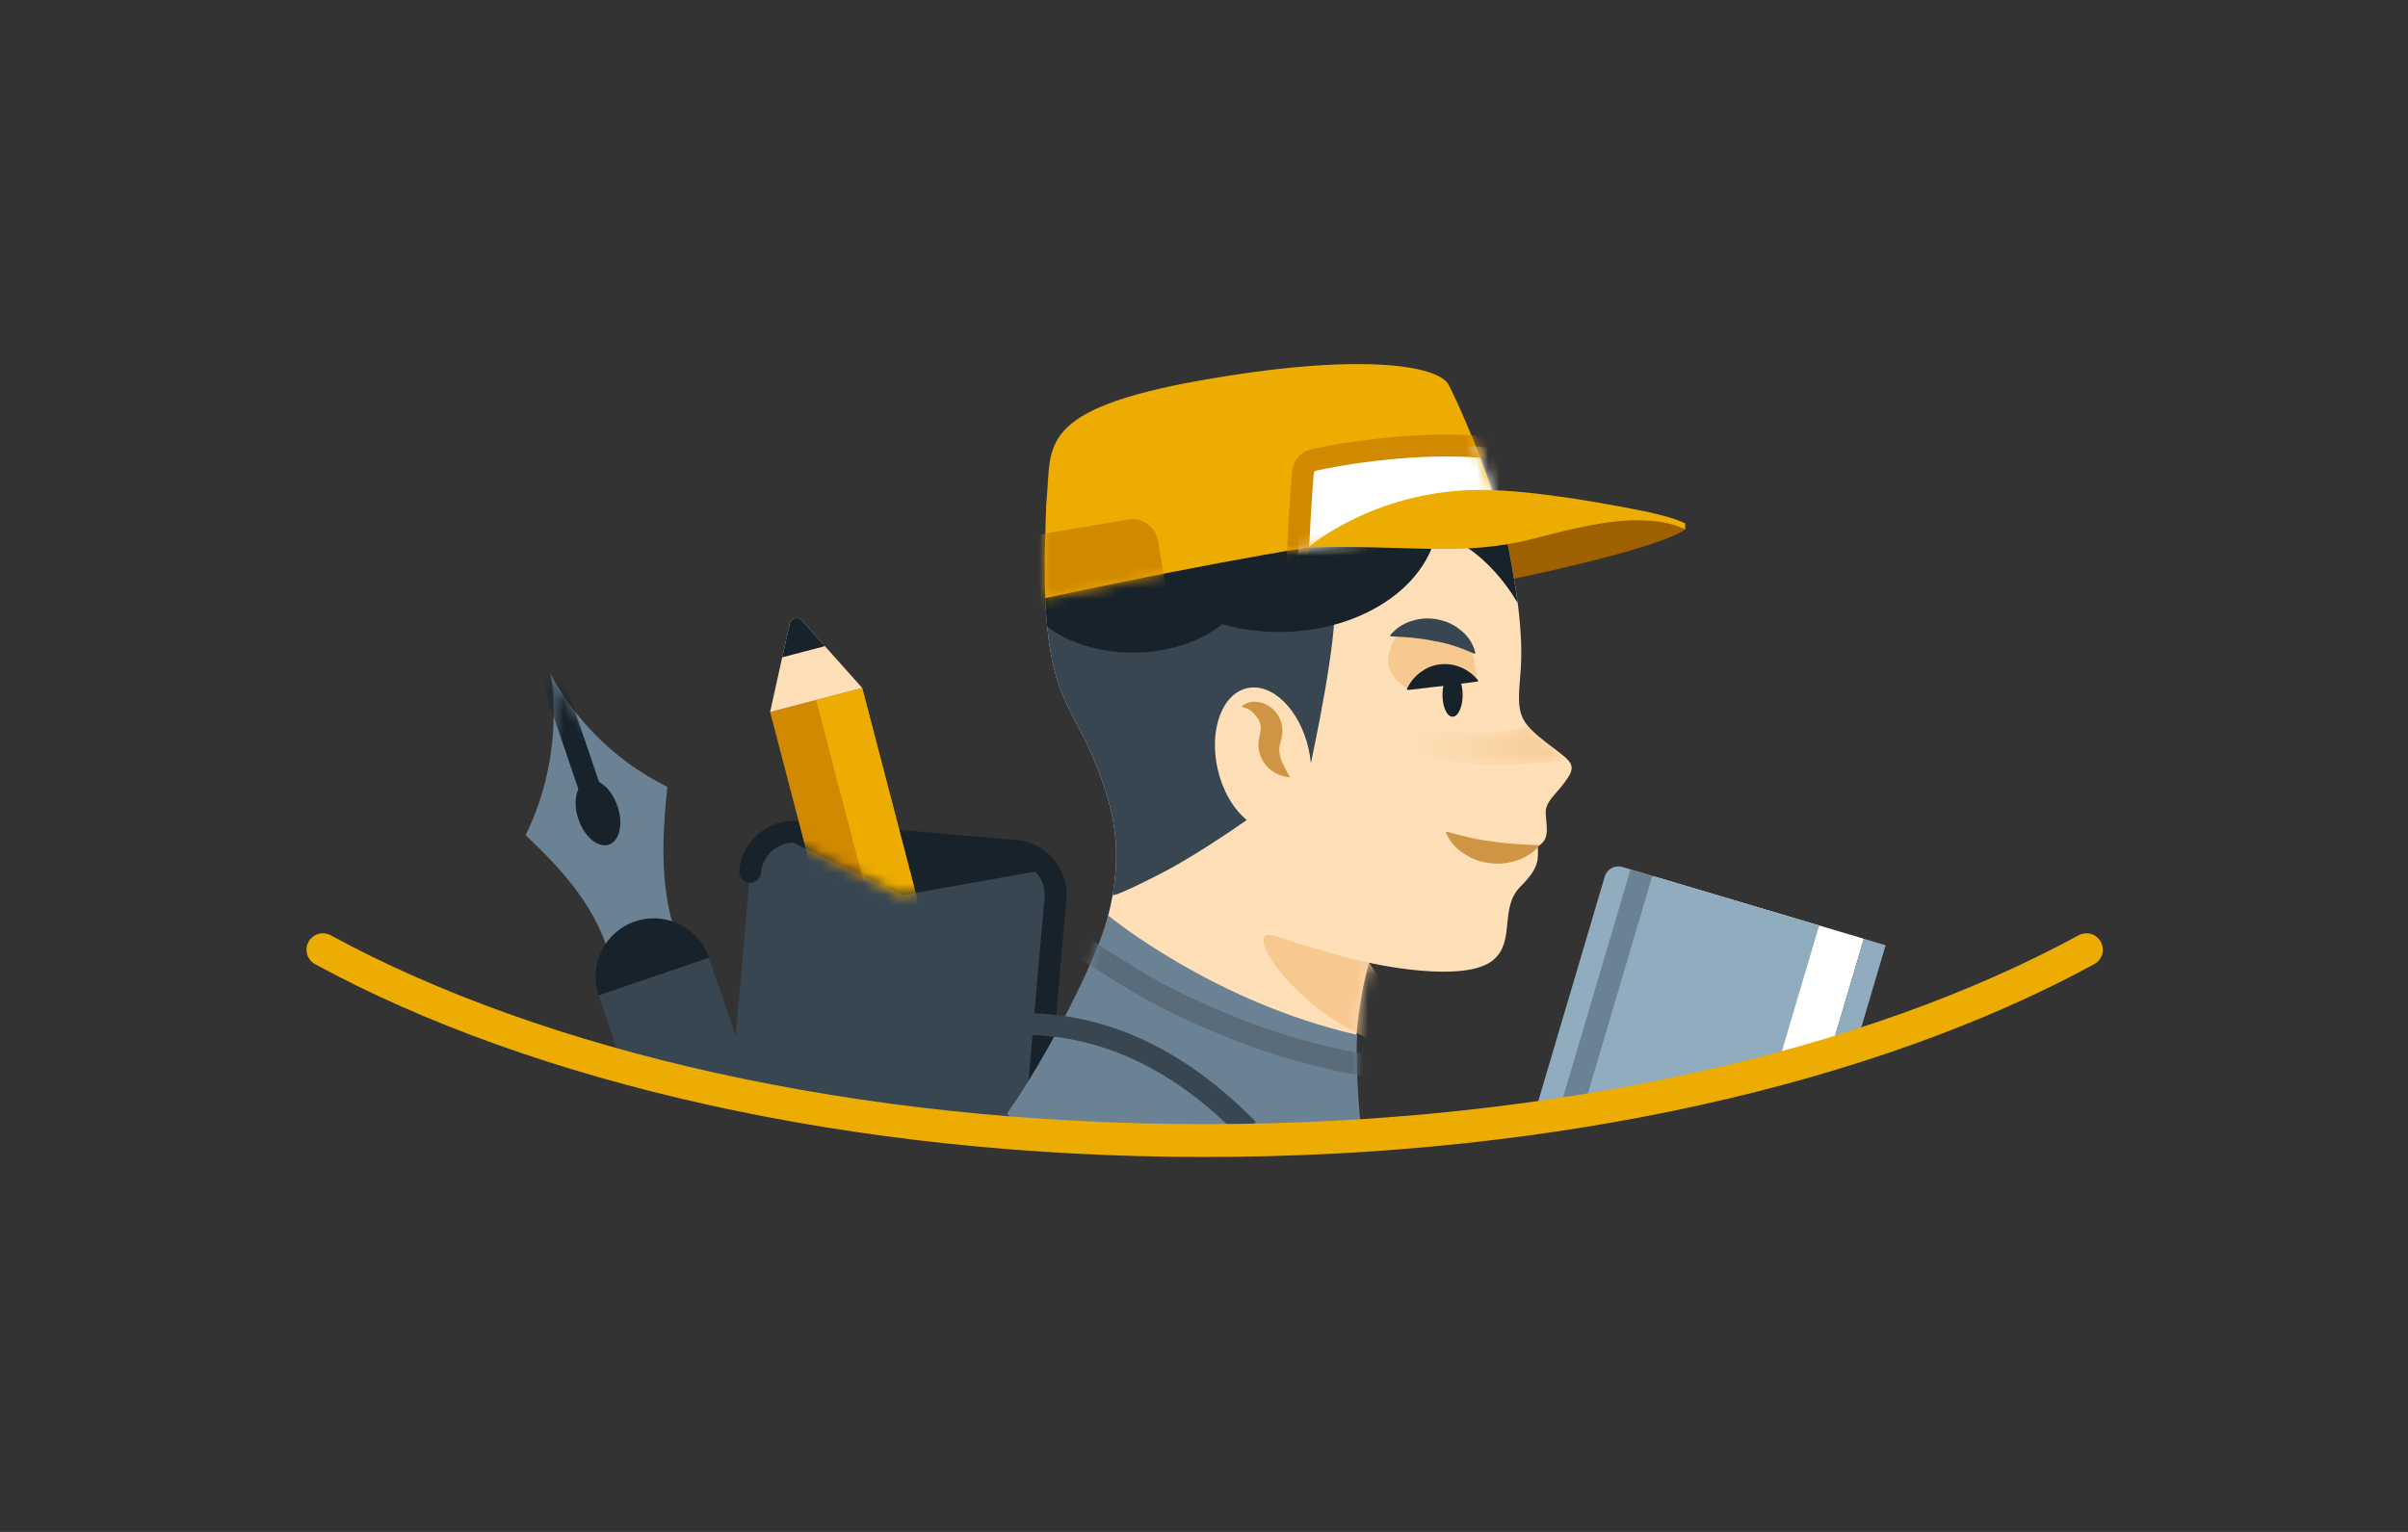 <?xml version="1.0" encoding="UTF-8"?>
<svg xmlns="http://www.w3.org/2000/svg" xmlns:xlink="http://www.w3.org/1999/xlink" height="140" viewBox="0 0 220 140" width="220">
  <rect x="0" y="0" width="220" height="140" fill="#333333" stroke="none"/>
  <defs>
    <linearGradient id="a" x1="-0%" x2="112.682%" y1="45.779%" y2="45.779%">
      <stop offset="0" stop-color="#fddfb8"></stop>
      <stop offset="1" stop-color="#f6c890"></stop>
    </linearGradient>
    <path id="b" d="m7.059 63.695c-3.1-.607-6.556-.6-7.059-1.461 3.632-5.144 8.236-14.098 9.244-18.109l.003.001s9.576 7.917 22.751 10.907c-.175 1.95.125 6.938.393 8.838-4.21.067-18.353 1.192-25.332-.176z"></path>
    <path id="c" d="m42.018 15.018c-1.737-5.886-4.311-11.595-5.114-13.12-.965-1.832-8.312-2.974-22.77-.386-14.81 2.652-13.508 5.98-13.942 10.594-.12 1.28-.098 2.851-.158 4.136-.084 1.803.013 5.144.013 5.144s13.787-2.991 24.02-4.632c10.232-1.64 17.951-1.736 17.951-1.736"></path>
    <mask id="d" fill="#fff">
      <path d="m0 14.796c3.352 3.142 5.974 6.163 7.352 10.005 1.86-.634 3.019-1.029 3.019-1.029s1.159-.395 3.02-1.029c-1.23-4.426-.76-9.274-.438-12.365-7.688-3.781-10.681-10.378-10.681-10.378s1.507 7.107-2.272 14.796" fill="#fff" fill-rule="evenodd"></path>
    </mask>
    <mask id="e" fill="#fff">
      <path d="m0 14.796c3.352 3.142 5.974 6.163 7.352 10.005 1.86-.634 3.019-1.029 3.019-1.029s1.159-.395 3.02-1.029c-1.23-4.426-.76-9.274-.438-12.365-7.688-3.781-10.681-10.378-10.681-10.378s1.507 7.107-2.272 14.796" fill="#fff" fill-rule="evenodd"></path>
    </mask>
    <mask id="f" fill="#fff">
      <path d="m21.626.068c-9.552.965-22.095 4.438-21.613 15.051.483 10.614 3.088 9.649 5.693 18.236 2.605 8.587-1.93 15.63-3.762 21.805 6.174 2.701 20.55 5.885 26.629 5.789-.868-6.175 1.02-12.506 1.02-12.506s8.737 2.013 11.379-.272c2.019-1.745.505-4.734 2.46-6.687 1.785-1.786 1.592-2.461 1.592-3.691 1.305-.676.627-2.316.723-3.281.096-.964 1.157-1.64 2.026-2.99.868-1.351.03-1.613-2.22-3.377-2.441-1.916-2.412-2.702-2.121-6.175.289-3.474-.291-7.623-1.447-13.218s-9.803-8.752-18.987-8.752c-.46 0-.917.022-1.372.068" fill="#fff" fill-rule="evenodd"></path>
    </mask>
    <mask id="g" fill="#fff">
      <path d="m4.32.56c-2.516-.146-4.534-.291-4.302 1.221.34 2.22 9.864 2.039 14.242 1.389-.403-.435-1.148-.932-2.205-1.76-.674-.53-1.16-.972-1.504-1.41-1.765.8-4.166.68-6.231.56" fill="#fff" fill-rule="evenodd"></path>
    </mask>
    <mask id="h" fill="#fff">
      <use fill="#fff" fill-rule="evenodd" xlink:href="#b"></use>
    </mask>
    <mask id="i" fill="#fff">
      <use fill="#fff" fill-rule="evenodd" xlink:href="#c"></use>
    </mask>
    <mask id="j" fill="#fff">
      <path d="m39.035 41.78 13.684 6.749 16.247-2.96-3.017-9.492-14.756-20.168-7.59 2.549-8.975 14.005z" fill="#fff" fill-rule="evenodd"></path>
    </mask>
  </defs>
  <g fill="none" fill-rule="evenodd" transform="translate(29.5 33.273)">
    <path d="m43.369 42.755 19.924 1.743c2.201.193 3.829 2.133 3.636 4.333l-1.889 21.598c-9.745-.675-19.064-1.977-27.773-3.817l1.769-20.221c.193-2.201 2.133-3.829 4.333-3.636z" fill="#384652"></path>
    <path d="m39.035 46.391c.193-2.201 2.133-3.829 4.333-3.636l19.924 1.743c2.201.193 3.829 2.133 3.636 4.333l-1.889 21.598" fill="#384652" stroke="#17222a" stroke-linecap="round" stroke-linejoin="round" stroke-width="2"></path>
    <g transform="translate(110.218 45.905)">
      <path d="m27.708 16.28 2.859-9.665-19.218-5.715-6.613 22.344c8.292-1.856 16.005-4.202 22.972-6.964" fill="#fff"></path>
      <path d="m30.176 15.253 2.381-8.046-1.989-.591-2.86 9.664c.84-.333 1.65-.682 2.468-1.027" fill="#92acbf"></path>
      <path d="m22.716 18.135 3.768-12.734-17.977-5.347c-.686-.204-1.407.187-1.61.873l-6.897 23.306c8.122-1.594 15.739-3.648 22.716-6.098" fill="#92acbf"></path>
      <path d="m4.612 23.273 6.63-22.405-1.988-.592-6.95 23.482c.77-.161 1.548-.316 2.308-.485" fill="#6b8295"></path>
    </g>
    <g transform="translate(18.52 28.26)">
      <path d="m2.272 0s1.508 7.107-2.272 14.795c3.352 3.143 5.974 6.164 7.352 10.006 1.86-.634 3.02-1.03 3.02-1.03s1.159-.395 3.02-1.028c-1.23-4.426-.761-9.274-.438-12.365-7.689-3.781-10.682-10.378-10.682-10.378" fill="#6b8295"></path>
      <path d="m8.393 12.131c.55 1.614.198 3.193-.785 3.529-.984.335-2.227-.702-2.778-2.316-.549-1.613-.198-3.193.787-3.528.983-.335 2.226.701 2.776 2.315" fill="#17222a" mask="url(#d)" transform="translate(0)"></path>
      <g transform="translate(0)">
        <path d="m2.272 0 4.111 12.066" fill="#fff" mask="url(#e)"></path>
        <path d="m2.272 0 4.111 12.066" mask="url(#e)" stroke="#17222a" stroke-width="2"></path>
      </g>
      <path d="m16.747 25.993c.946 2.78-.539 5.801-3.318 6.748-2.781.947-5.801-.539-6.748-3.318-.948-2.78.538-5.801 3.317-6.748 2.78-.948 5.802.538 6.749 3.318" fill="#17222a"></path>
      <path d="m21.605 40.254-4.858-14.26-10.067 3.429 2.483 7.289c3.963 1.31 8.117 2.493 12.442 3.542" fill="#384652"></path>
    </g>
    <path d="m124.463 15.114c-1.027.757-4.264 1.786-8.234 2.799-3.119.796-6.69 1.582-9.999 2.218-7.526 1.447-2.099-8.587-2.099-8.587l17.234 2.087 2.561.945z" fill="#9f6100"></path>
    <path d="m107.967 15.018c1.157 5.596 1.736 9.745 1.447 13.218-.29 3.473-.32 4.259 2.122 6.175 2.25 1.764 3.088 2.026 2.219 3.377-.868 1.351-1.93 2.026-2.025 2.991-.097.965.582 2.605-.723 3.28 0 1.23.192 1.905-1.593 3.691-1.954 1.954-.44 4.942-2.459 6.687-2.642 2.286-11.38.273-11.38.273s-1.888 6.33-1.019 12.505c-6.079.096-20.455-3.087-26.63-5.789 1.833-6.175 6.368-13.218 3.763-21.805s-5.21-7.622-5.693-18.235c-.482-10.614 12.061-14.087 21.613-15.052 9.551-.964 20.358 8.684 20.358 8.684" fill="#fedfb8"></path>
    <path d="m29.593 48.443s-2.678-.512-8.618-2.45c-3.401-1.109 2.051 7.239 9.721 9.796 3.28-1.544-1.103-7.346-1.103-7.346" fill="#f7c991" mask="url(#f)" transform="translate(65.982 6.267)"></path>
    <path d="m4.32.56c-2.516-.146-4.534-.291-4.302 1.221.34 2.22 9.864 2.039 14.242 1.389-.403-.435-1.148-.932-2.205-1.76-.674-.53-1.16-.972-1.504-1.41-1.765.8-4.166.68-6.231.56" fill="url(#a)" mask="url(#g)" transform="translate(99.48 33.002)"></path>
    <g transform="translate(62.5 6.267)">
      <path d="m25.108.068c4.404-.445 9.074 1.368 12.829 3.45l1.45 2.725s.073 8.466-9.479 10.854c-.289 4.848-2.393 14.256-2.393 14.256s-8.172 6.223-13.382 8.9c-3.671 1.887-4.383 2.061-4.485 2 .005-.027.008-.056.013-.083.004-.005.007-.008.007-.008l-.006-.005c.47-2.752.475-5.673-.474-8.802-2.604-8.587-5.21-7.622-5.692-18.236-.483-10.613 12.06-14.086 21.612-15.051" fill="#384652"></path>
      <path d="m19.251 30.755c.812 3.565 3.328 6.032 5.619 5.51 2.291-.521 3.489-3.835 2.677-7.4-.813-3.565-3.328-6.032-5.619-5.51s-3.489 3.835-2.677 7.4" fill="#fedfb8"></path>
      <use fill="#6b8295" xlink:href="#b"></use>
      <path d="m35.426 58.248c-8.886-1.2-15.084-3.818-19.716-6.021s-10.977-6.696-10.977-6.696" mask="url(#h)" stroke="#5a6c7a" stroke-width="2"></path>
    </g>
    <g transform="translate(65.949)">
      <path d="m35.437 15.382c-2.778-2.486 6.581-.364 6.581-.364.529 2.559.93 4.804 1.19 6.832-.078-.143-2.937-5.395-7.771-6.468" fill="#17222a"></path>
      <path d="m45.063 44.159c-.695.725-1.45 1.076-2.202 1.283-.756.227-1.52.254-2.269.158-.748-.1-1.487-.346-2.162-.778-.678-.41-1.31-.997-1.734-1.899l-.032-.069c-.02-.043-.001-.094.041-.114.02-.009.042-.011.061-.005 1.344.398 2.705.73 4.099.884 1.383.225 2.789.291 4.189.34.048.002.085.042.084.09-.001.022-.01.042-.024.057z" fill="#cf9544"></path>
      <path d="m39.065 26.077.456 2.837-6.368.767s-1.925-1.136-1.775-2.717c.147-1.541 1.015-2.407 1.015-2.407z" fill="#f7c991"></path>
      <path d="m31.64 24.687c.646-.731 1.368-1.076 2.087-1.268.724-.211 1.457-.214 2.17-.082.71.136 1.407.429 2.014.91.609.459 1.15 1.108 1.405 2.032l.02.075c.013.046-.013.092-.059.105-.02.005-.039.003-.057-.004-1.184-.532-2.416-.947-3.699-1.154-1.268-.274-2.573-.366-3.87-.414-.047-.002-.084-.042-.082-.089 0-.021.009-.04.02-.054z" fill="#384652"></path>
      <path d="m33.136 29.583c.414-.786.897-1.234 1.399-1.558.5-.344 1.03-.517 1.573-.586.544-.062 1.103-.021 1.674.193.57.195 1.152.517 1.733 1.183l.06.07c.029.033.026.083-.007.111-.012.011-.027.017-.04.019-1.059.155-2.121.242-3.175.408-1.064.097-2.117.268-3.183.357-.044.004-.082-.029-.086-.072-.001-.016.002-.03.009-.043z" fill="#17222a"></path>
      <path d="m36.338 30.236c0 1.099.413 1.99.923 1.99.509 0 .922-.891.922-1.99s-.413-1.99-.922-1.99c-.51 0-.923.891-.923 1.99" fill="#17222a"></path>
      <path d="m22.408 37.764c-.857-.053-1.68-.442-2.285-1.206-.297-.382-.509-.877-.572-1.4-.036-.26-.026-.524.003-.779.022-.226.133-.575.128-.626.109-.436.085-.814-.169-1.29-.27-.451-.691-.961-1.526-1.139.287-.344.783-.477 1.259-.47.475.029.963.185 1.372.49.413.297.751.739.938 1.259.195.522.196 1.107.071 1.616l-.127.48c-.034.118-.045.234-.061.351-.022.234-.006.479.061.76.126.571.492 1.204.908 1.954" fill="#cf9544"></path>
      <path d="m6.898 13.815c0 5.89 6.501 10.665 14.521 10.665 8.019 0 14.52-4.775 14.52-10.665 0-5.89-6.501-10.665-14.52-10.665-8.02 0-14.521 4.775-14.521 10.665" fill="#17222a"></path>
      <path d="m18.573 19.298c0 3.904-4.709 7.069-10.518 7.069-3.111 0-5.898-.914-7.824-2.358-.077-.79-.139-1.657-.183-2.623-.161-3.531 1.126-6.269 3.259-8.39 1.428-.487 3.038-.767 4.748-.767 5.809 0 10.518 3.165 10.518 7.069" fill="#17222a"></path>
      <use fill="#edac01" xlink:href="#c"></use>
      <path d="m-3.664 30.832 13.71-2.326c1.283-.218 2.147-1.435 1.93-2.719l-1.638-9.65c-.218-1.284-1.435-2.147-2.719-1.93l-13.71 2.327c-1.283.217-2.147 1.435-1.929 2.718l1.637 9.65c.218 1.284 1.435 2.148 2.719 1.93" fill="#d18900" mask="url(#i)"></path>
      <path d="m41.629 8.465c.656 1.889 1.416 4.485 2.008 6.517.224.77-.324 1.544-1.125 1.587-2.978.163-9.809.623-17.083 1.715-.729.11-2.303.449-2.305-.288-.003-1.241.311-6.451.443-7.923.056-.608.36-1.155.955-1.294 2.533-.593 9.898-1.805 16.083-1.146.473.051.869.382 1.024.832" fill="#fff" mask="url(#i)"></path>
      <path d="m41.629 8.465c.656 1.889 1.416 4.485 2.008 6.517.224.77-.324 1.544-1.125 1.587-2.978.163-9.809.623-17.083 1.715-.729.11-2.303.449-2.305-.288-.003-1.241.311-6.451.443-7.923.056-.608.36-1.155.955-1.294 2.533-.593 9.898-1.805 16.083-1.146.473.051.869.382 1.024.832z" mask="url(#i)" stroke="#d18900" stroke-width="2"></path>
    </g>
    <path d="m90.016 16.755c8.378-.239 13.45.71 19.166-.469 1.825-.376 4.36-1.182 7.363-1.689 5.409-.912 7.682.386 7.918.518v-.561c-1.174-.579-3.404-1.047-4.159-1.194-4.98-.971-11.59-2.102-16.173-1.815-8.756.548-14.115 5.21-14.115 5.21" fill="#edac01"></path>
    <path d="m62.5 60.347c7.991-.444 15.332 2.761 22.021 9.615" stroke="#384652" stroke-width="2"></path>
    <path d="m0 53.522c19.63 10.691 48.443 17.44 80.56 17.44 32.116 0 60.929-6.749 80.559-17.44" stroke="#edac01" stroke-linecap="round" stroke-linejoin="round" stroke-width="3"></path>
    <path d="m41.925 43.24 11.065 5.289 13.568-2.411-3.266-1.621z" fill="#17222a"></path>
    <g mask="url(#j)">
      <g transform="matrix(.574 -.819 .819 .574 25.775 47.706)">
        <path d="m7.665 33.155c-1.556 1.831-4.301 2.054-6.132.498-1.83-1.556-2.054-4.301-.498-6.132 1.556-1.83 4.302-2.053 6.132-.498 1.831 1.556 2.054 4.301.498 6.132" fill="#f7c991"></path>
        <path d="m7.662 33.152-6.627-5.631 20.648-24.298 6.626 5.631z" fill="#d18900"></path>
        <path d="m29.332.05-7.652 3.17 6.632 5.636 1.894-8.064c.12-.511-.389-.943-.874-.742" fill="#fedfb8"></path>
        <path d="m29.483 3.869.723-3.076c.12-.511-.389-.943-.874-.742l-2.919 1.209z" fill="#17222a"></path>
        <path d="m7.662 33.152-3.313-2.815 20.647-24.298 3.313 2.815z" fill="#edac01"></path>
        <path d="m9.713 30.739-6.627-5.631-2.051 2.413 6.627 5.631z" fill="#92acbf"></path>
      </g>
    </g>
  </g>
</svg>
